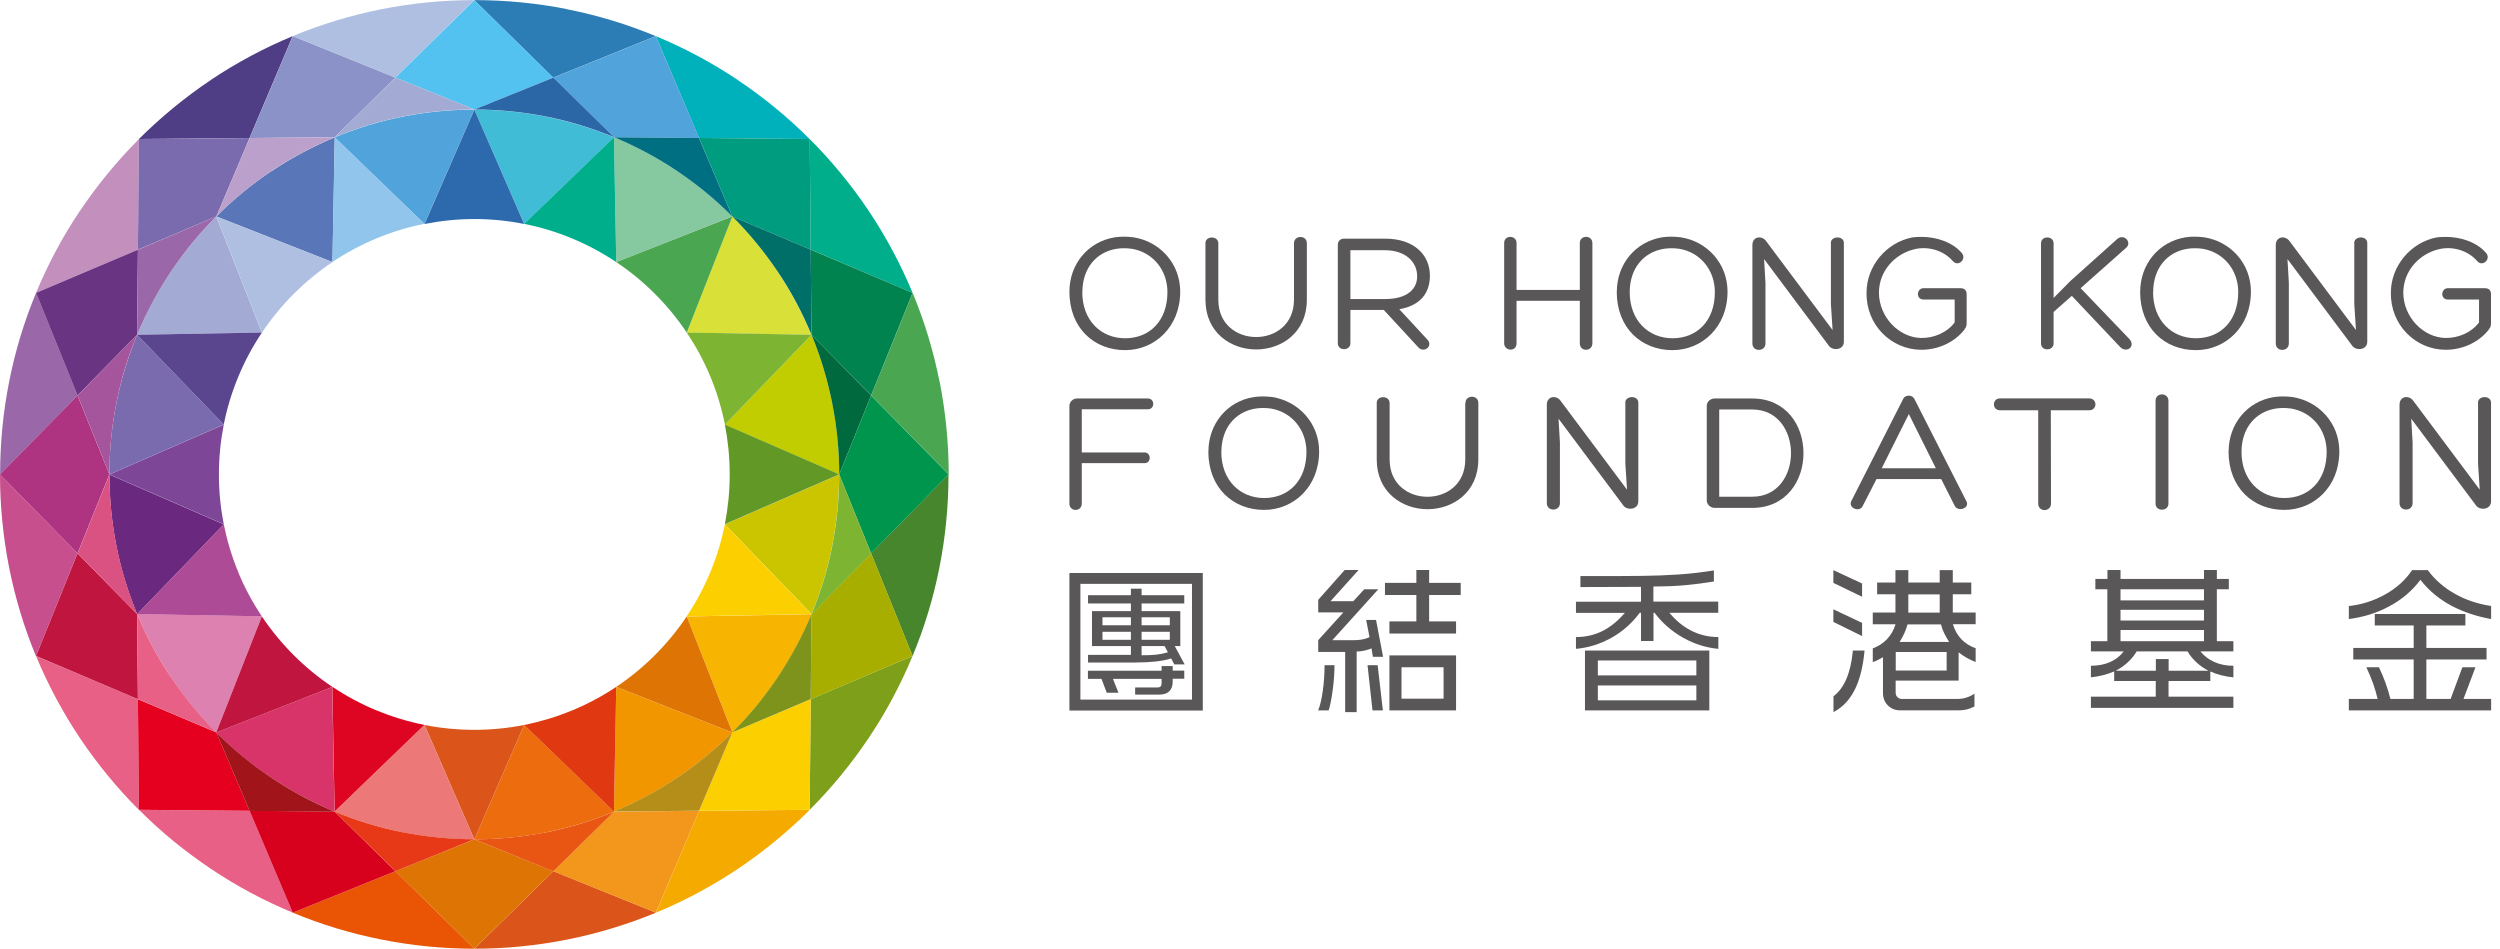 <svg width="195" height="74" viewBox="0 0 195 74" fill="none" xmlns="http://www.w3.org/2000/svg">
<g id="Group">
<g id="Group_2">
<g id="Group_3">
<g id="Group_4">
<path id="Vector" d="M83.414 22.747C83.414 20.639 84.835 18.847 86.974 18.508C87.469 18.438 87.924 18.453 88.395 18.508C90.465 18.824 92.056 20.546 92.056 22.747C92.056 25.535 90.04 27.311 87.762 27.311C85.345 27.311 83.414 25.597 83.414 22.747ZM84.418 22.786C84.418 24.987 85.87 26.385 87.762 26.385C89.654 26.385 91.06 25.041 91.06 22.786C91.06 21.056 89.917 19.674 88.272 19.403C87.87 19.349 87.484 19.349 87.106 19.403C85.484 19.658 84.426 20.956 84.426 22.786H84.418Z" fill="#595757"/>
<path id="Vector_2" d="M100.93 18.979C100.93 18.322 101.934 18.322 101.934 18.963V23.381C101.934 25.96 99.933 27.258 97.98 27.258C96.026 27.258 94.025 25.96 94.025 23.381V18.963C94.025 18.376 95.029 18.376 95.029 18.979V23.381C95.029 27.258 100.93 27.258 100.93 23.381V18.979Z" fill="#595757"/>
<path id="Vector_3" d="M105.331 24.167V26.77C105.331 27.388 104.351 27.388 104.351 26.785V19.086C104.351 18.8 104.551 18.614 104.845 18.614H108.027C110.351 18.614 111.533 19.927 111.533 21.503C111.533 22.854 110.791 23.835 109.146 24.121L111.317 26.469C111.826 26.978 111.085 27.565 110.645 27.11L107.934 24.175H105.331V24.167ZM105.331 23.325H108.042C109.803 23.325 110.567 22.507 110.537 21.503C110.521 20.406 109.594 19.518 108.042 19.518H105.331V23.325Z" fill="#595757"/>
</g>
<g id="Group_5">
<path id="Vector_4" d="M118.291 22.616H123.225V18.955C123.225 18.314 124.206 18.314 124.206 18.955V26.779C124.206 27.435 123.225 27.466 123.225 26.779V23.465H118.291V26.779C118.291 27.474 117.325 27.396 117.325 26.779V18.955C117.325 18.299 118.291 18.337 118.291 18.955V22.616Z" fill="#595757"/>
<path id="Vector_5" d="M126.113 22.747C126.113 20.639 127.534 18.847 129.666 18.507C130.16 18.438 130.616 18.453 131.087 18.507C133.156 18.824 134.747 20.546 134.747 22.747C134.747 25.535 132.732 27.311 130.453 27.311C128.036 27.311 126.105 25.597 126.105 22.747H126.113ZM127.117 22.786C127.117 24.987 128.569 26.384 130.461 26.384C132.353 26.384 133.759 25.041 133.759 22.786C133.759 21.056 132.616 19.673 130.971 19.403C130.569 19.349 130.183 19.349 129.805 19.403C128.183 19.658 127.117 20.955 127.117 22.786Z" fill="#595757"/>
<path id="Vector_6" d="M142.803 18.955C142.803 18.391 143.822 18.36 143.822 18.955V26.655C143.822 27.326 142.896 27.396 142.618 26.925L137.598 20.206L137.706 22.059V26.794C137.706 27.45 136.687 27.465 136.687 26.794V19.109C136.687 18.438 137.436 18.329 137.775 18.831L142.942 25.743L142.811 23.72V18.97L142.803 18.955Z" fill="#595757"/>
<path id="Vector_7" d="M153.252 25.674C152.464 26.717 151.136 27.296 149.831 27.281C147.522 27.265 145.537 25.35 145.591 22.809C145.591 20.77 147.12 18.909 149.174 18.515C149.375 18.492 149.63 18.477 149.869 18.477C151.036 18.477 152.287 18.878 153.02 19.736C153.422 20.207 152.742 20.848 152.325 20.369C151.576 19.496 150.325 19.187 149.321 19.442C147.846 19.79 146.556 21.095 146.556 22.848C146.579 24.74 148.109 26.323 149.846 26.362C150.842 26.377 151.87 25.945 152.464 25.149V23.365H150.047C149.414 23.365 149.483 22.477 150.047 22.477H152.889C153.275 22.477 153.399 22.678 153.399 22.971V25.211C153.399 25.358 153.368 25.535 153.252 25.651V25.674Z" fill="#595757"/>
</g>
<g id="Group_6">
<path id="Vector_8" d="M165.13 18.654C165.656 18.183 166.327 18.894 165.841 19.326L162.288 22.477L166.096 26.447C166.605 27.034 165.879 27.559 165.385 27.08L161.601 23.079L160.18 24.331V26.787C160.18 27.389 159.199 27.42 159.199 26.787V18.979C159.199 18.361 160.18 18.376 160.18 18.979V23.242L161.477 21.929L165.13 18.654Z" fill="#595757"/>
<path id="Vector_9" d="M166.936 22.747C166.936 20.639 168.357 18.847 170.489 18.507C170.983 18.438 171.439 18.453 171.91 18.507C173.98 18.824 175.571 20.546 175.571 22.747C175.571 25.535 173.555 27.311 171.277 27.311C168.859 27.311 166.929 25.597 166.929 22.747H166.936ZM167.94 22.786C167.94 24.987 169.392 26.384 171.284 26.384C173.176 26.384 174.582 25.041 174.582 22.786C174.582 21.056 173.439 19.673 171.794 19.403C171.393 19.349 171.006 19.349 170.628 19.403C169.006 19.658 167.948 20.955 167.948 22.786H167.94Z" fill="#595757"/>
<path id="Vector_10" d="M183.627 18.955C183.627 18.391 184.647 18.36 184.647 18.955V26.655C184.647 27.326 183.72 27.396 183.442 26.925L178.422 20.206L178.53 22.059V26.794C178.53 27.45 177.511 27.465 177.511 26.794V19.109C177.511 18.438 178.26 18.329 178.6 18.831L183.766 25.743L183.635 23.72V18.97L183.627 18.955Z" fill="#595757"/>
<path id="Vector_11" d="M194.151 25.674C193.364 26.717 192.035 27.296 190.73 27.281C188.421 27.265 186.436 25.35 186.49 22.809C186.49 20.77 188.019 18.909 190.074 18.515C190.275 18.492 190.529 18.477 190.769 18.477C191.935 18.477 193.186 18.878 193.92 19.736C194.321 20.207 193.642 20.848 193.225 20.369C192.476 19.496 191.224 19.187 190.22 19.442C188.745 19.79 187.456 21.095 187.456 22.848C187.479 24.74 189.008 26.323 190.746 26.362C191.742 26.377 192.769 25.945 193.364 25.149V23.365H190.946C190.313 23.365 190.383 22.477 190.946 22.477H193.788C194.175 22.477 194.298 22.678 194.298 22.971V25.211C194.298 25.358 194.275 25.535 194.151 25.651V25.674Z" fill="#595757"/>
</g>
</g>
<g id="Group_7">
<path id="Vector_12" d="M83.414 31.662C83.414 31.353 83.684 31.082 84.001 31.082H89.531C90.094 31.082 90.094 31.924 89.531 31.924H84.379V35.291H89.276C89.801 35.291 89.824 36.126 89.276 36.126H84.379V39.269C84.379 39.941 83.414 39.941 83.414 39.284V31.662Z" fill="#595757"/>
<path id="Vector_13" d="M94.258 35.208C94.258 33.1 95.679 31.3 97.81 30.968C98.305 30.899 98.76 30.914 99.231 30.968C101.293 31.293 102.892 33.007 102.892 35.208C102.892 37.996 100.876 39.772 98.598 39.772C96.181 39.772 94.25 38.058 94.25 35.208H94.258ZM95.262 35.247C95.262 37.448 96.714 38.846 98.606 38.846C100.498 38.846 101.903 37.502 101.903 35.247C101.903 33.517 100.76 32.134 99.115 31.864C98.714 31.81 98.328 31.81 97.949 31.864C96.327 32.119 95.269 33.416 95.269 35.247H95.262Z" fill="#595757"/>
<path id="Vector_14" d="M114.305 31.439C114.305 30.783 115.309 30.783 115.309 31.424V35.841C115.309 38.413 113.309 39.718 111.348 39.718C109.386 39.718 107.386 38.413 107.386 35.841V31.424C107.386 30.829 108.39 30.829 108.39 31.439V35.841C108.39 39.718 114.29 39.718 114.29 35.841V31.439H114.305Z" fill="#595757"/>
<path id="Vector_15" d="M126.77 31.408C126.77 30.845 127.789 30.814 127.789 31.408V39.108C127.789 39.78 126.862 39.849 126.584 39.378L121.565 32.659L121.673 34.513V39.247C121.673 39.904 120.653 39.919 120.653 39.247V31.563C120.653 30.891 121.402 30.783 121.742 31.285L126.909 38.197L126.778 36.173V31.424L126.77 31.408Z" fill="#595757"/>
<path id="Vector_16" d="M133.745 39.616C133.413 39.616 133.127 39.346 133.127 39.037V31.646C133.127 31.337 133.413 31.082 133.745 31.082H136.672C139.344 31.082 140.672 33.214 140.672 35.346C140.672 37.477 139.344 39.616 136.672 39.616H133.745ZM134.1 38.744H136.679C138.695 38.744 139.699 37.037 139.699 35.346C139.699 33.654 138.695 31.94 136.679 31.94H134.1V38.744Z" fill="#595757"/>
<path id="Vector_17" d="M146.371 37.361L145.282 39.485C145.043 39.979 144.155 39.632 144.394 39.099L148.449 31.113C148.526 30.944 148.719 30.859 148.889 30.859C149.059 30.859 149.221 30.936 149.321 31.113L153.36 39.06C153.708 39.639 152.719 39.972 152.464 39.446L151.414 37.369H146.371V37.361ZM148.889 32.295L146.773 36.527H150.997L148.889 32.295Z" fill="#595757"/>
<path id="Vector_18" d="M162.952 31.076C163.608 31.076 163.608 32.003 162.952 32.003H159.963C159.963 34.42 159.979 36.876 159.979 39.293C159.979 39.625 159.693 39.788 159.469 39.788C159.245 39.788 158.982 39.625 158.982 39.293V32.003H156.001C155.368 32.003 155.368 31.076 156.001 31.076H162.952Z" fill="#595757"/>
<path id="Vector_19" d="M168.134 31.262C168.134 30.59 169.138 30.605 169.138 31.262V39.286C169.138 39.904 168.134 39.927 168.134 39.286V31.262Z" fill="#595757"/>
<path id="Vector_20" d="M173.834 35.208C173.834 33.1 175.255 31.3 177.386 30.968C177.881 30.899 178.344 30.914 178.807 30.968C180.877 31.293 182.468 33.007 182.468 35.208C182.468 37.996 180.46 39.772 178.174 39.772C175.757 39.772 173.826 38.058 173.826 35.208H173.834ZM174.838 35.247C174.838 37.448 176.29 38.846 178.182 38.846C180.074 38.846 181.48 37.502 181.48 35.247C181.48 33.517 180.337 32.134 178.692 31.864C178.29 31.81 177.896 31.81 177.525 31.864C175.904 32.119 174.838 33.416 174.838 35.247Z" fill="#595757"/>
<path id="Vector_21" d="M193.281 31.408C193.281 30.845 194.3 30.814 194.3 31.408V39.108C194.3 39.78 193.373 39.849 193.095 39.378L188.075 32.659L188.183 34.513V39.247C188.183 39.904 187.164 39.919 187.164 39.247V31.563C187.164 30.891 187.913 30.783 188.253 31.285L193.42 38.197L193.288 36.173V31.424L193.281 31.408Z" fill="#595757"/>
</g>
<g id="Group_8">
<path id="Vector_22" d="M93.817 44.694V55.421H83.414V44.694H93.817ZM84.271 54.571H92.975V45.543H84.271V54.571ZM89.044 45.914V46.424H92.373V47.072H89.044V47.667H92.064V50.393H91.631L92.403 51.822H91.593L91.353 51.359C91.021 51.467 90.62 51.544 90.148 51.598C89.677 51.644 89.168 51.675 88.619 51.675H84.866V51.081H88.21V50.393H85.175V47.667H88.21V47.072H84.866V46.424H88.21V45.914H89.044ZM91.469 51.946V52.309H92.373V52.942H91.469V53.181C91.469 53.506 91.376 53.753 91.199 53.923C91.021 54.093 90.766 54.178 90.434 54.178H88.542V53.621H90.295C90.504 53.621 90.604 53.513 90.604 53.297V52.95H86.812L87.237 54.031H86.326L85.916 52.95H84.858V52.316H90.604V51.953H91.461L91.469 51.946ZM85.993 48.772H88.21V48.146H85.993V48.772ZM85.993 49.907H88.21V49.281H85.993V49.907ZM89.044 48.772H91.245V48.146H89.044V48.772ZM89.044 49.907H91.245V49.281H89.044V49.907ZM89.044 51.111C89.492 51.111 89.87 51.096 90.172 51.065C90.473 51.034 90.782 50.972 91.098 50.88L90.836 50.393H89.044V51.111Z" fill="#595757"/>
<path id="Vector_23" d="M104.089 51.884C104.089 52.525 104.042 53.189 103.942 53.892C103.842 54.595 103.741 55.105 103.633 55.413H102.814C102.961 55.066 103.085 54.556 103.177 53.892C103.27 53.228 103.316 52.556 103.316 51.884H104.096H104.089ZM105.965 44.462L103.78 46.895H105.556L106.413 45.961H107.51L103.919 49.938H105.432C105.772 49.938 106.035 49.922 106.228 49.884C106.421 49.853 106.614 49.791 106.823 49.699L106.56 48.355H107.332L107.881 51.228H107.085L106.977 50.571C106.854 50.633 106.676 50.687 106.452 50.741C106.228 50.795 106.019 50.818 105.819 50.818V55.545H104.923V50.849H102.822V49.93L104.784 47.768H102.822V46.787L104.884 44.462H105.965ZM107.456 51.884L107.865 55.413H107.054L106.668 51.884H107.448H107.456ZM108.027 45.466H110.476V44.462H111.472V45.466H113.935V46.409H111.472V48.471H113.572V49.413H108.375V48.471H110.476V46.409H108.027V45.466ZM113.572 51.12V55.413H108.375V51.12H113.572ZM109.317 54.494H112.599V52.046H109.317V54.494Z" fill="#595757"/>
<path id="Vector_24" d="M133.675 45.358C132.926 45.482 132.184 45.575 131.443 45.644C130.702 45.714 129.875 45.745 128.964 45.745V46.926H134.023V47.799H130.207C130.709 48.386 131.25 48.841 131.852 49.158C132.524 49.513 133.25 49.691 134.03 49.691V50.61C133.088 50.525 132.169 50.239 131.289 49.745C130.408 49.251 129.659 48.602 129.057 47.799H128.972V50H127.999V47.799H127.898C127.296 48.61 126.555 49.266 125.682 49.753C124.809 50.239 123.89 50.525 122.925 50.61V49.691C123.705 49.691 124.423 49.521 125.087 49.173C125.674 48.857 126.222 48.401 126.74 47.806H122.925V46.934H127.999V45.775L123.272 45.791V44.934H123.898C125.782 44.934 127.18 44.934 128.107 44.918C129.034 44.91 129.968 44.872 130.91 44.81C131.852 44.748 132.779 44.64 133.683 44.493V45.374L133.675 45.358ZM133.327 50.741V55.413H123.628V50.741H133.327ZM124.632 52.68H132.316V51.514H124.632V52.68ZM124.632 54.626H132.316V53.467H124.632V54.626Z" fill="#595757"/>
<path id="Vector_25" d="M163.446 45.157H164.381V44.462H165.4V45.157H171.91V44.462H172.914V45.157H173.849V45.961H172.914V50.015H174.204V50.811H171.632C171.91 51.158 172.273 51.436 172.706 51.629C173.138 51.83 173.64 51.93 174.204 51.93V52.834C173.532 52.764 172.93 52.618 172.405 52.371V53.12H169.146V54.34H174.204V55.213H163.091V54.34H168.149V53.12H164.906V52.371C164.373 52.602 163.77 52.757 163.091 52.834V51.93C163.655 51.93 164.149 51.83 164.581 51.645C165.014 51.452 165.369 51.174 165.647 50.811H163.091V50.015H164.373V45.961H163.438V45.157H163.446ZM165.037 52.316H168.157V51.405H169.153V52.316H172.258C171.563 51.954 171.014 51.452 170.628 50.811H166.659C166.273 51.452 165.724 51.954 165.029 52.316H165.037ZM165.4 46.833H171.91V45.961H165.4V46.833ZM165.4 48.401H171.91V47.567H165.4V48.401ZM165.4 50.015H171.91V49.142H165.4V50.015Z" fill="#595757"/>
<path id="Vector_26" d="M183.201 47.273C184.228 47.157 185.178 46.856 186.051 46.362C186.924 45.876 187.626 45.242 188.144 44.47H189.364C189.928 45.227 190.631 45.837 191.48 46.316C192.322 46.794 193.264 47.111 194.307 47.266V48.285C193.156 48.077 192.121 47.729 191.202 47.242C190.229 46.717 189.426 46.045 188.793 45.227C188.159 46.069 187.356 46.764 186.368 47.289C185.418 47.806 184.36 48.138 183.209 48.285V47.266L183.201 47.273ZM185.225 47.891H192.299V48.787H189.256V50.54H193.951V51.436H189.256V54.517H191.148L192.067 52.046H193.086L192.152 54.517H194.307V55.413H183.209V54.517H185.456C185.271 53.722 184.977 52.896 184.576 52.046H185.557C185.943 52.849 186.244 53.676 186.452 54.517H188.267V51.436H183.556V50.54H188.267V48.787H185.232V47.891H185.225Z" fill="#595757"/>
<path id="Vector_27" d="M145.243 45.513L143.003 44.47V45.466L145.243 46.547V45.513ZM145.243 48.586L143.003 47.528V48.509L145.243 49.613V48.578V48.586ZM143.011 54.317V55.544C143.767 55.151 144.339 54.517 144.741 53.652C145.096 52.888 145.328 51.915 145.436 50.741H144.524C144.362 52.494 143.852 53.683 143.011 54.309V54.317ZM154.108 47.775H152.317V46.354H153.761V45.435H152.317V44.47H151.297V45.435H148.849V44.47H147.845V45.435H146.416V46.354H147.845V47.775H146.077V48.694H147.853C147.714 49.15 147.49 49.536 147.181 49.861C146.872 50.185 146.501 50.417 146.077 50.571V51.645C146.362 51.544 146.625 51.413 146.872 51.258V54.039C146.872 54.432 146.996 54.764 147.25 55.019C147.505 55.274 147.822 55.406 148.2 55.406H152.811C153.236 55.406 153.63 55.305 154.008 55.104V54.108C153.599 54.378 153.166 54.517 152.687 54.517H148.347C148.208 54.517 148.092 54.471 148 54.378C147.907 54.286 147.861 54.17 147.861 54.031V53.089H152.772V50.88C153.174 51.204 153.614 51.451 154.101 51.637V50.563C153.205 50.247 152.61 49.621 152.324 48.687H154.101V47.768L154.108 47.775ZM148.849 46.362H151.297V47.783H148.849V46.362ZM151.838 52.301H147.868V50.857H151.838V52.301ZM148.17 50.069C148.455 49.621 148.664 49.166 148.787 48.702H151.398C151.467 48.972 151.552 49.204 151.66 49.42C151.753 49.613 151.876 49.822 152.031 50.069H148.162H148.17Z" fill="#595757"/>
</g>
</g>
<g id="Group_9">
<g id="Group_10">
<path id="Vector_28" d="M16.874 16.885C15.561 18.198 14.371 19.642 13.329 21.194C12.294 22.731 11.414 24.384 10.695 26.114L20.426 25.936L16.866 16.877L16.874 16.885Z" fill="#A3ABD5"/>
<path id="Vector_29" d="M42.554 9.092C40.754 8.737 38.901 8.551 37.001 8.551L40.886 17.471L47.89 10.714C46.191 10.003 44.4 9.463 42.546 9.092H42.554Z" fill="#41BCD7"/>
<path id="Vector_30" d="M21.182 13.339C19.63 14.374 18.186 15.563 16.873 16.884L25.932 20.444L26.11 10.713C24.38 11.432 22.727 12.312 21.19 13.347L21.182 13.339Z" fill="#5876B8"/>
<path id="Vector_31" d="M64.911 31.458C64.548 29.605 63.999 27.821 63.297 26.122L56.539 33.126L65.459 37.011C65.459 35.111 65.274 33.25 64.918 31.458H64.911Z" fill="#C1CD00"/>
<path id="Vector_32" d="M60.662 21.192C59.619 19.64 58.438 18.195 57.117 16.883L53.557 25.942L63.287 26.119C62.569 24.389 61.681 22.744 60.654 21.2L60.662 21.192Z" fill="#D9E038"/>
<path id="Vector_33" d="M52.808 13.339C51.271 12.304 49.619 11.424 47.889 10.706L48.066 20.437L57.125 16.876C55.812 15.563 54.368 14.374 52.816 13.332L52.808 13.339Z" fill="#86C8A0"/>
<path id="Vector_34" d="M31.448 9.092C29.594 9.455 27.81 10.003 26.104 10.714L33.108 17.471L36.993 8.551C35.093 8.551 33.239 8.737 31.44 9.092H31.448Z" fill="#51A4DB"/>
<path id="Vector_35" d="M48.066 53.575L47.889 63.306C49.619 62.587 51.271 61.699 52.808 60.672C54.36 59.63 55.805 58.448 57.117 57.135L48.059 53.575H48.066Z" fill="#F29600"/>
<path id="Vector_36" d="M40.886 56.549L37.001 65.469C38.901 65.469 40.754 65.283 42.554 64.928C44.407 64.557 46.191 64.017 47.898 63.306L40.893 56.549H40.886Z" fill="#EC6C0E"/>
<path id="Vector_37" d="M65.459 37.01L56.539 40.894L63.297 47.899C63.999 46.192 64.548 44.408 64.911 42.555C65.266 40.755 65.451 38.902 65.451 37.002L65.459 37.01Z" fill="#CBC500"/>
<path id="Vector_38" d="M53.565 48.077L57.126 57.136C58.438 55.823 59.628 54.379 60.67 52.826C61.705 51.29 62.586 49.637 63.304 47.907L53.573 48.085L53.565 48.077Z" fill="#F7B400"/>
<path id="Vector_39" d="M10.696 26.113C9.993 27.812 9.444 29.604 9.074 31.45C8.719 33.249 8.533 35.102 8.533 37.002L17.453 33.118L10.696 26.113Z" fill="#796BAE"/>
<path id="Vector_40" d="M10.695 47.9C11.414 49.63 12.302 51.275 13.329 52.819C14.364 54.372 15.553 55.816 16.866 57.129L20.426 48.07L10.695 47.892V47.9Z" fill="#DD81B1"/>
<path id="Vector_41" d="M8.533 37.01C8.533 38.909 8.719 40.763 9.074 42.562C9.437 44.416 9.985 46.2 10.696 47.907L17.453 40.902L8.533 37.017V37.01Z" fill="#6A297E"/>
<path id="Vector_42" d="M33.108 56.549L26.104 63.306C27.802 64.017 29.594 64.557 31.44 64.928C33.239 65.283 35.093 65.469 36.993 65.469L33.108 56.549Z" fill="#EC7978"/>
<path id="Vector_43" d="M25.923 53.575L16.864 57.135C18.177 58.448 19.621 59.637 21.174 60.672C22.71 61.707 24.363 62.587 26.093 63.306L25.915 53.575H25.923Z" fill="#D83469"/>
<path id="Vector_44" d="M37 8.551L33.115 17.471C34.374 17.224 35.672 17.085 37 17.085C38.328 17.085 39.626 17.216 40.884 17.471L37 8.551Z" fill="#2D6AAD"/>
<path id="Vector_45" d="M16.873 16.883L20.433 25.942C21.159 24.852 21.993 23.841 22.912 22.922C23.831 22.003 24.843 21.169 25.932 20.443L16.873 16.883Z" fill="#AFBFE2"/>
<path id="Vector_46" d="M10.695 26.113L17.453 33.118C17.708 31.821 18.094 30.57 18.588 29.38C19.09 28.168 19.708 27.017 20.434 25.936L10.703 26.113H10.695Z" fill="#5A458F"/>
<path id="Vector_47" d="M56.539 33.116C56.786 34.375 56.917 35.672 56.917 37.001C56.917 38.329 56.786 39.627 56.539 40.885L65.459 37.001L56.539 33.116Z" fill="#629825"/>
<path id="Vector_48" d="M53.565 25.936C54.284 27.017 54.909 28.168 55.411 29.38C55.906 30.57 56.284 31.821 56.546 33.118L63.304 26.113L53.573 25.936H53.565Z" fill="#7DB431"/>
<path id="Vector_49" d="M48.066 20.443C49.155 21.169 50.167 22.003 51.086 22.922C52.005 23.841 52.839 24.852 53.565 25.942L57.125 16.883L48.066 20.443Z" fill="#4AA651"/>
<path id="Vector_50" d="M47.888 10.706L40.884 17.463C42.181 17.718 43.432 18.104 44.622 18.599C45.834 19.101 46.985 19.718 48.066 20.444L47.888 10.713V10.706Z" fill="#00AE8C"/>
<path id="Vector_51" d="M26.103 10.707L25.926 20.438C27.007 19.712 28.158 19.094 29.37 18.592C30.559 18.098 31.811 17.712 33.108 17.457L26.103 10.7V10.707Z" fill="#91C5EB"/>
<path id="Vector_52" d="M44.622 55.413C43.432 55.907 42.181 56.286 40.884 56.548L47.888 63.306L48.066 53.575C46.985 54.301 45.834 54.911 44.622 55.421V55.413Z" fill="#E03811"/>
<path id="Vector_53" d="M37 56.927C35.672 56.927 34.366 56.796 33.115 56.549L37 65.469L40.884 56.549C39.626 56.796 38.328 56.927 37 56.927Z" fill="#DB541A"/>
<path id="Vector_54" d="M53.565 48.077C52.839 49.166 52.005 50.177 51.086 51.096C50.167 52.015 49.155 52.849 48.066 53.575L57.125 57.136L53.565 48.077Z" fill="#DE7403"/>
<path id="Vector_55" d="M56.538 40.894C56.283 42.191 55.897 43.443 55.402 44.632C54.9 45.844 54.283 46.995 53.557 48.076L63.287 47.899L56.53 40.894H56.538Z" fill="#FCD000"/>
<path id="Vector_56" d="M18.588 44.632C18.094 43.443 17.715 42.191 17.453 40.894L10.695 47.899L20.426 48.076C19.708 47.003 19.082 45.844 18.58 44.632H18.588Z" fill="#AE4B96"/>
<path id="Vector_57" d="M17.075 37.009C17.075 35.681 17.206 34.384 17.453 33.125L8.533 37.009L17.453 40.894C17.206 39.635 17.075 38.338 17.075 37.009Z" fill="#7D4697"/>
<path id="Vector_58" d="M22.904 51.096C21.985 50.177 21.15 49.166 20.424 48.077L16.864 57.136L25.923 53.575C24.834 52.849 23.823 52.015 22.904 51.096Z" fill="#BF153E"/>
<path id="Vector_59" d="M29.37 55.414C28.158 54.912 27.007 54.295 25.926 53.569L26.103 63.299L33.108 56.542C31.811 56.287 30.559 55.901 29.37 55.407V55.414Z" fill="#DE0522"/>
</g>
<g id="Group_11">
<path id="Vector_60" d="M30.838 67.952L22.837 71.188C25.053 72.107 27.37 72.818 29.78 73.289C32.112 73.752 34.529 73.999 37.001 73.999L30.846 67.952H30.838Z" fill="#E95504"/>
<path id="Vector_61" d="M19.468 63.243L10.842 63.166C12.549 64.88 14.433 66.417 16.449 67.768C18.449 69.112 20.588 70.255 22.843 71.19L19.476 63.243H19.468Z" fill="#E96087"/>
<path id="Vector_62" d="M10.757 54.539L2.811 51.172C3.745 53.419 4.896 55.566 6.232 57.566C7.583 59.582 9.128 61.459 10.835 63.173L10.757 54.547V54.539Z" fill="#E96087"/>
<path id="Vector_63" d="M6.047 43.163L0 37.008C0 39.479 0.247 41.889 0.703 44.229C1.182 46.638 1.884 48.955 2.803 51.172L6.039 43.163H6.047Z" fill="#C84F8D"/>
<path id="Vector_64" d="M63.234 54.539L63.157 63.165C64.864 61.459 66.409 59.574 67.76 57.559C69.104 55.558 70.247 53.419 71.181 51.164L63.234 54.531V54.539Z" fill="#7D9F1A"/>
<path id="Vector_65" d="M43.156 67.952L37.001 73.999C39.472 73.999 41.882 73.752 44.222 73.289C46.631 72.81 48.948 72.1 51.165 71.188L43.164 67.952H43.156Z" fill="#DB541A"/>
<path id="Vector_66" d="M54.531 63.243L51.164 71.19C53.419 70.255 55.558 69.104 57.559 67.768C59.574 66.417 61.451 64.872 63.165 63.166L54.539 63.243H54.531Z" fill="#F5AA00"/>
<path id="Vector_67" d="M57.551 6.24C55.55 4.904 53.411 3.754 51.156 2.819L54.523 10.766L63.15 10.843C61.443 9.136 59.559 7.592 57.543 6.24H57.551Z" fill="#00B1BB"/>
<path id="Vector_68" d="M71.181 22.843C70.247 20.588 69.096 18.449 67.76 16.449C66.409 14.433 64.864 12.556 63.157 10.842L63.234 19.468L71.181 22.843Z" fill="#00AE8C"/>
<path id="Vector_69" d="M73.289 29.788C72.81 27.379 72.107 25.062 71.188 22.846L67.952 30.847L73.999 37.002C73.999 34.53 73.752 32.121 73.296 29.781L73.289 29.788Z" fill="#4AA651"/>
<path id="Vector_70" d="M44.213 0.71C41.881 0.247 39.464 0.008 36.992 0.008L43.147 6.055L51.148 2.819C48.932 1.9 46.615 1.189 44.205 0.718L44.213 0.71Z" fill="#2C7CB6"/>
<path id="Vector_71" d="M6.232 16.449C4.888 18.449 3.745 20.588 2.811 22.843L10.757 19.476L10.835 10.85C9.128 12.564 7.583 14.441 6.232 16.456V16.449Z" fill="#C38FBD"/>
<path id="Vector_72" d="M2.811 22.846C1.892 25.062 1.182 27.379 0.711 29.788C0.247 32.121 0.008 34.538 0.008 37.009L6.055 30.854L2.819 22.846H2.811Z" fill="#9A68A8"/>
<path id="Vector_73" d="M67.944 43.163L71.18 51.172C72.099 48.955 72.81 46.638 73.281 44.229C73.744 41.897 73.984 39.479 73.984 37.008L67.936 43.163H67.944Z" fill="#47862C"/>
<path id="Vector_74" d="M37.001 0.008C34.529 0.008 32.12 0.255 29.78 0.711C27.37 1.189 25.053 1.9 22.837 2.811L30.838 6.047L36.993 0L37.001 0.008Z" fill="#AFBFE2"/>
<path id="Vector_75" d="M16.443 6.24C14.427 7.592 12.55 9.136 10.836 10.843L19.462 10.766L22.829 2.819C20.574 3.754 18.435 4.904 16.435 6.24H16.443Z" fill="#4F3D86"/>
<path id="Vector_76" d="M16.874 57.125L10.758 54.538L10.835 63.164L19.462 63.242H19.469L16.874 57.125Z" fill="#E50020"/>
<path id="Vector_77" d="M43.155 67.953L37 65.466L30.837 67.953L37 74L43.155 67.953Z" fill="#DE7403"/>
<path id="Vector_78" d="M63.234 54.538L57.117 57.125L54.53 63.242L63.157 63.164L63.234 54.538Z" fill="#FCD000"/>
<path id="Vector_79" d="M63.157 10.843L54.53 10.765L57.117 16.882L63.234 19.477V19.469L63.157 10.843Z" fill="#009C80"/>
<path id="Vector_80" d="M6.047 30.853L0 37.008L6.047 43.163L8.534 37.008L6.047 30.853Z" fill="#AE3380"/>
<path id="Vector_81" d="M37 0.008L30.837 6.055L37 8.541L43.155 6.055L37 0.008Z" fill="#54C2F0"/>
<path id="Vector_82" d="M67.946 30.853L65.459 37.008L67.946 43.163L73.993 37.008L67.946 30.853Z" fill="#00954C"/>
<path id="Vector_83" d="M19.462 10.765L10.835 10.843L10.758 19.469L16.874 16.882L19.469 10.765H19.462Z" fill="#796BAE"/>
<path id="Vector_84" d="M26.103 63.304L19.469 63.242L22.836 71.189L30.837 67.953L26.103 63.304Z" fill="#D7001D"/>
<path id="Vector_85" d="M10.696 47.897L6.046 43.162L2.811 51.163L10.757 54.538L10.696 47.897Z" fill="#BF153E"/>
<path id="Vector_86" d="M67.946 43.162L63.297 47.897L63.235 54.538L71.182 51.163L67.946 43.162Z" fill="#A8AE00"/>
<path id="Vector_87" d="M47.889 63.304L43.155 67.953L51.156 71.189L54.531 63.242L47.889 63.304Z" fill="#F2971B"/>
<path id="Vector_88" d="M51.156 2.819L43.155 6.055L47.889 10.704L54.531 10.766L51.156 2.819Z" fill="#51A4DB"/>
<path id="Vector_89" d="M63.235 19.476L63.297 26.11L67.946 30.844L71.182 22.843L63.235 19.476Z" fill="#00834E"/>
<path id="Vector_90" d="M2.811 22.843L6.046 30.844L10.696 26.11L10.757 19.476L2.811 22.843Z" fill="#693481"/>
<path id="Vector_91" d="M22.836 2.819L19.469 10.766L26.103 10.704L30.837 6.055L22.836 2.819Z" fill="#8B92C7"/>
<path id="Vector_92" d="M31.446 64.927C29.592 64.556 27.808 64.016 26.109 63.305L30.843 67.954L36.999 65.46C35.099 65.46 33.245 65.275 31.446 64.919V64.927Z" fill="#E73817"/>
<path id="Vector_93" d="M21.184 60.672C19.632 59.637 18.188 58.448 16.875 57.135L19.47 63.252L26.111 63.313C24.382 62.595 22.729 61.715 21.192 60.68L21.184 60.672Z" fill="#A0141A"/>
<path id="Vector_94" d="M13.33 52.815C12.295 51.279 11.415 49.626 10.696 47.896L10.758 54.53L16.875 57.125C15.562 55.812 14.372 54.368 13.338 52.815H13.33Z" fill="#E96087"/>
<path id="Vector_95" d="M9.082 42.561C8.727 40.761 8.541 38.908 8.541 37.008L6.055 43.163L10.704 47.905C10.001 46.198 9.453 44.414 9.082 42.561Z" fill="#D95282"/>
<path id="Vector_96" d="M60.664 52.815C59.621 54.368 58.44 55.812 57.119 57.125L63.236 54.53L63.297 47.896C62.579 49.626 61.691 51.271 60.664 52.815Z" fill="#7E931C"/>
<path id="Vector_97" d="M42.554 64.926C40.754 65.281 38.901 65.466 37.001 65.466L43.156 67.961L47.89 63.312C46.183 64.022 44.4 64.563 42.546 64.934L42.554 64.926Z" fill="#E95513"/>
<path id="Vector_98" d="M57.117 57.127C55.805 58.44 54.36 59.629 52.808 60.664C51.271 61.691 49.619 62.579 47.889 63.297L54.53 63.235L57.125 57.119L57.117 57.127Z" fill="#B48E19"/>
<path id="Vector_99" d="M54.53 10.766L47.889 10.705C49.619 11.423 51.271 12.303 52.808 13.338C54.36 14.373 55.805 15.562 57.117 16.883L54.523 10.766H54.53Z" fill="#006F82"/>
<path id="Vector_100" d="M63.236 19.477L57.119 16.882C58.432 18.195 59.621 19.639 60.664 21.192C61.699 22.729 62.579 24.381 63.297 26.111L63.236 19.47V19.477Z" fill="#006F68"/>
<path id="Vector_101" d="M43.156 6.055L37.001 8.542C38.901 8.542 40.754 8.727 42.554 9.083C44.407 9.446 46.191 9.994 47.898 10.704L43.164 6.055H43.156Z" fill="#2B66A6"/>
<path id="Vector_102" d="M10.758 19.47L10.696 26.111C11.415 24.381 12.303 22.729 13.33 21.192C14.372 19.639 15.554 18.195 16.875 16.882L10.758 19.477V19.47Z" fill="#9A68A8"/>
<path id="Vector_103" d="M6.047 30.843L8.534 36.999C8.534 35.099 8.719 33.238 9.074 31.446C9.437 29.592 9.986 27.808 10.696 26.109L6.047 30.843Z" fill="#A5559C"/>
<path id="Vector_104" d="M67.947 43.163L65.46 37.008C65.46 38.908 65.275 40.761 64.92 42.561C64.557 44.414 64.008 46.198 63.306 47.905L67.955 43.171L67.947 43.163Z" fill="#7DB431"/>
<path id="Vector_105" d="M30.838 6.055L26.104 10.704C27.81 9.994 29.594 9.453 31.448 9.083C33.247 8.727 35.101 8.542 37.001 8.542L30.845 6.055H30.838Z" fill="#A3ABD5"/>
<path id="Vector_106" d="M19.47 10.766L16.875 16.883C18.188 15.57 19.632 14.381 21.184 13.338C22.721 12.303 24.374 11.423 26.104 10.705L19.47 10.766Z" fill="#BAA0CA"/>
<path id="Vector_107" d="M67.946 30.851L63.297 26.109C64.007 27.832 64.548 29.616 64.911 31.446C65.274 33.261 65.459 35.122 65.459 36.999L67.946 30.843V30.851Z" fill="#00693E"/>
</g>
</g>
</g>
</svg>
